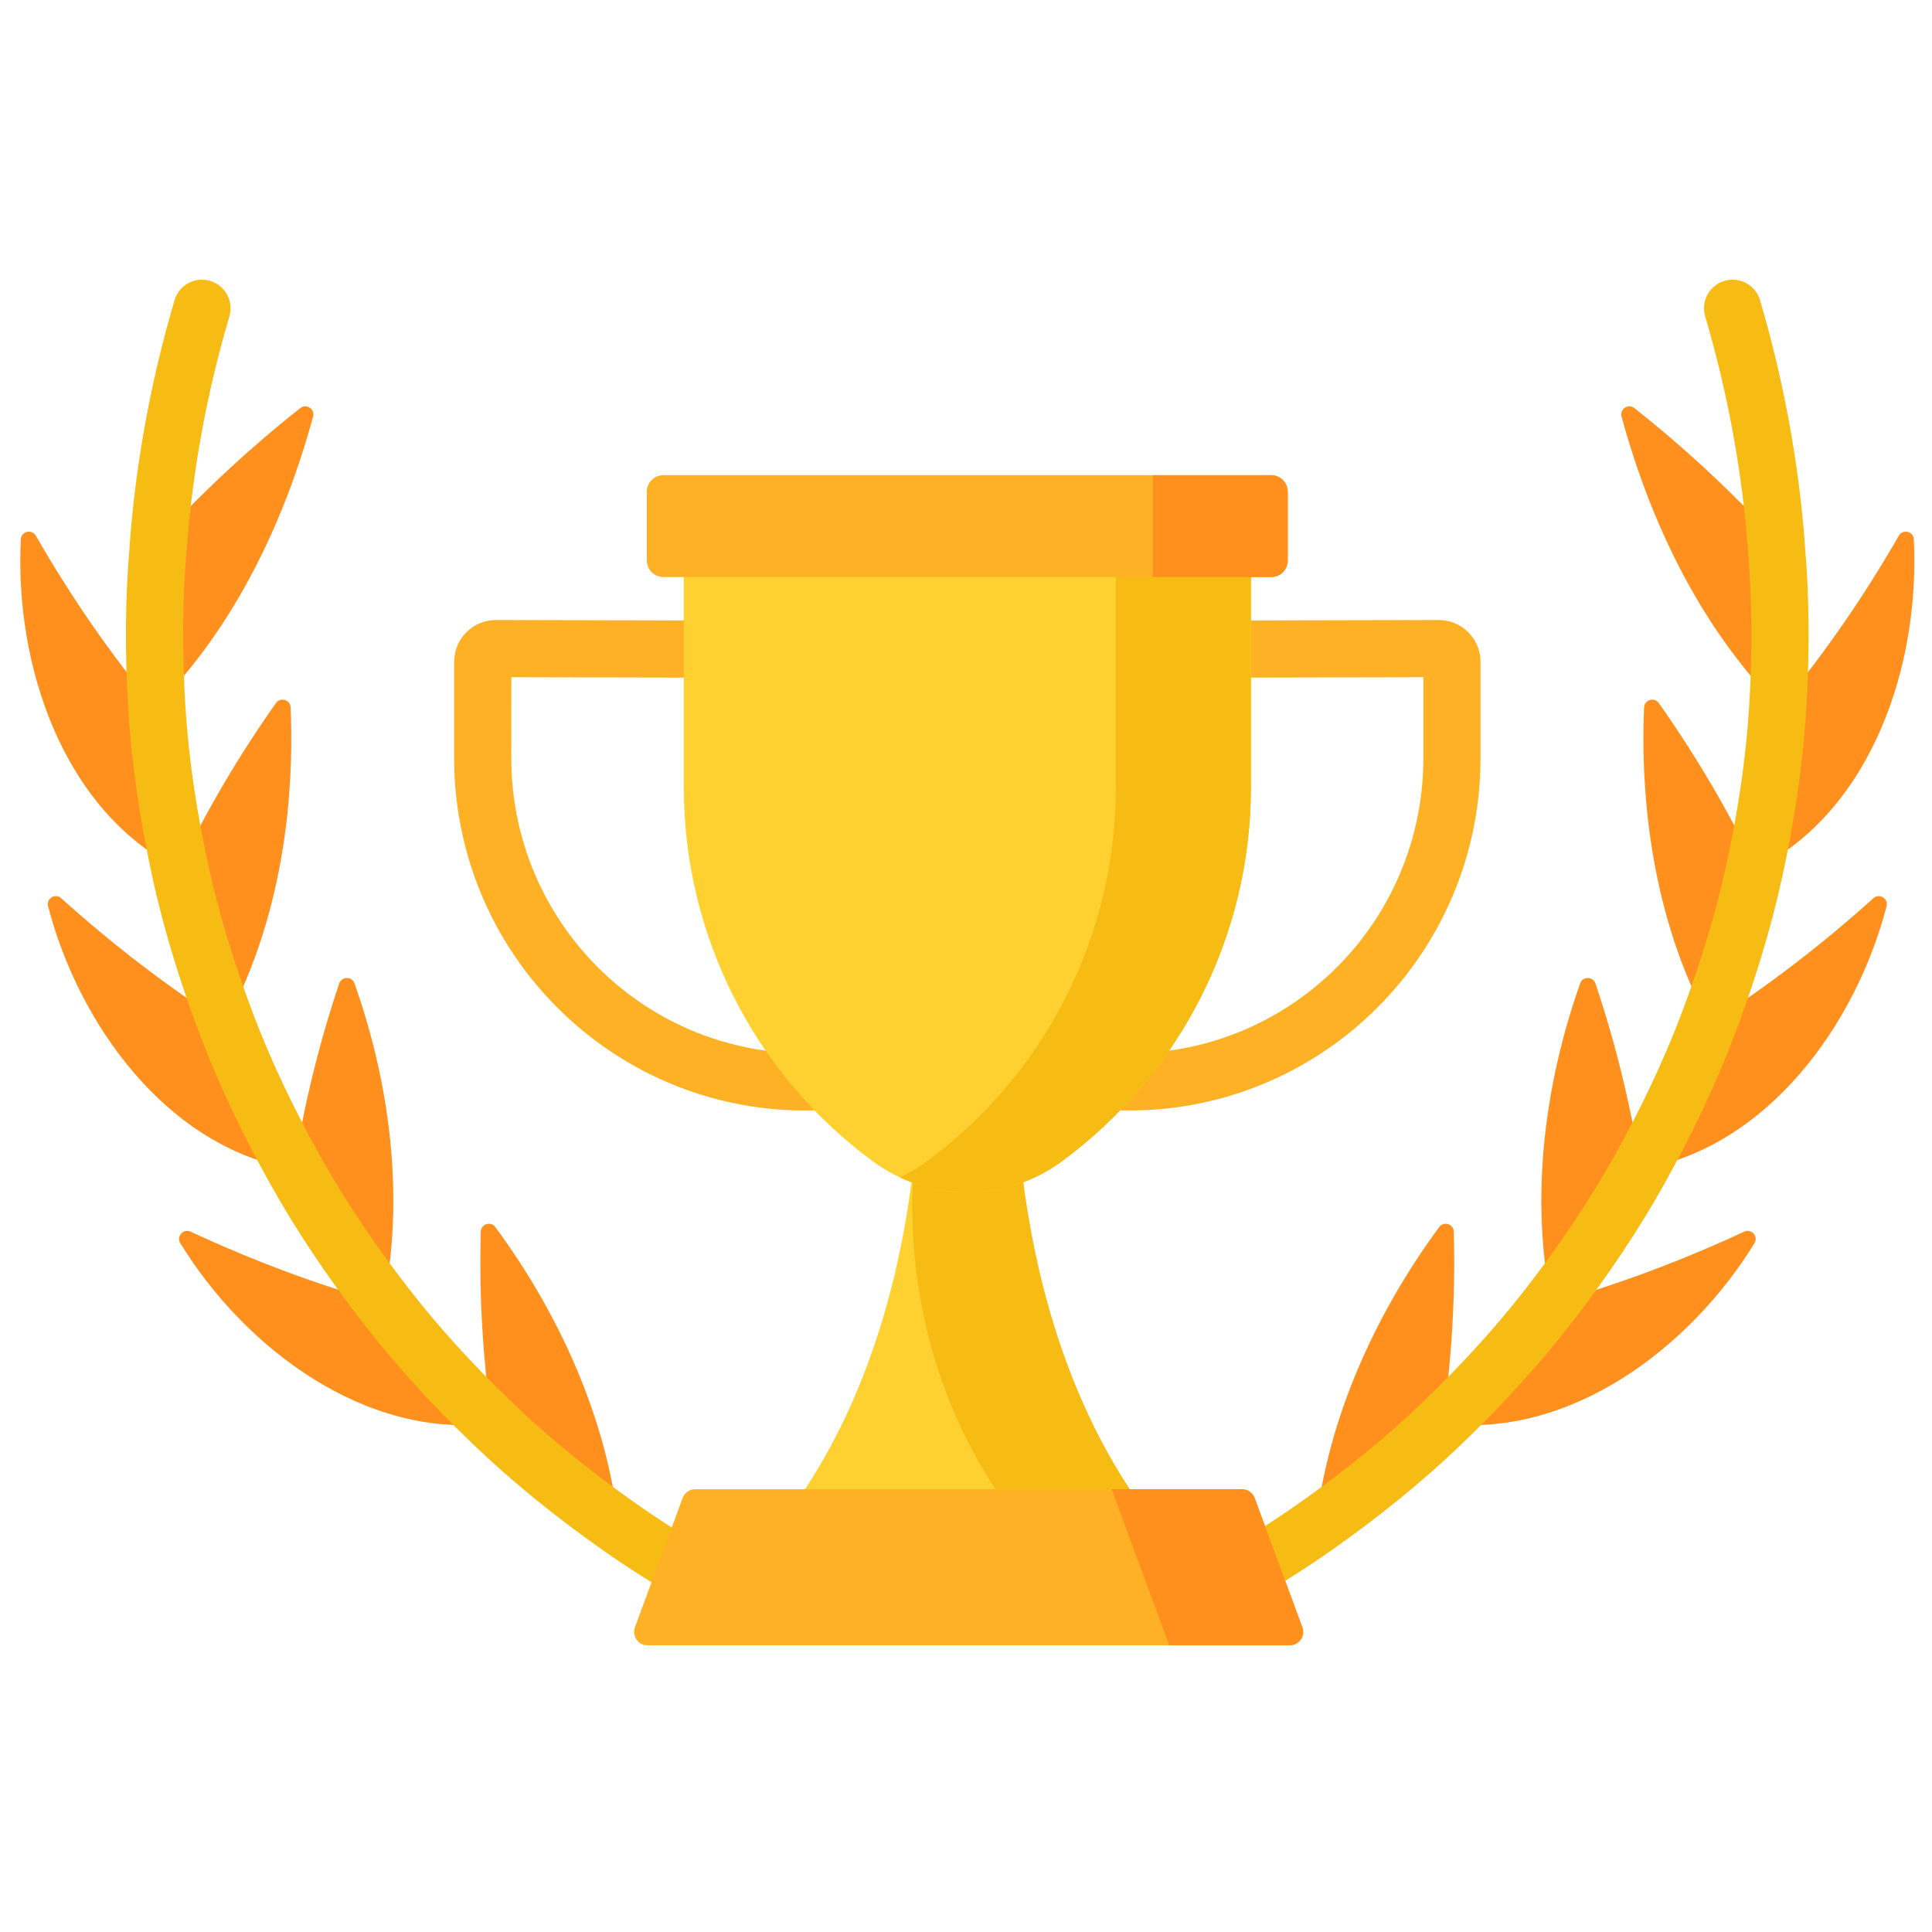 <svg width="51" height="51" viewBox="0 0 51 51" fill="none" xmlns="http://www.w3.org/2000/svg">
<g clip-path="url(#clip0_3267_1851)">
<path d="M4.127 14.315C5.313 13.02 6.557 11.855 7.926 10.773C8.087 10.646 8.319 10.798 8.265 10.996C7.498 13.817 6.157 16.605 4.09 18.677C3.997 17.226 3.995 15.763 4.127 14.315Z" fill="#FF901D"/>
<path d="M4.09 18.68C2.897 17.239 1.871 15.75 0.947 14.143C0.842 13.959 0.56 14.024 0.55 14.236C0.383 17.529 1.641 21.382 4.707 22.936C4.401 21.536 4.181 20.111 4.09 18.68Z" fill="#FF901D"/>
<path d="M4.707 22.936C5.458 21.39 6.299 19.953 7.284 18.559C7.401 18.394 7.663 18.47 7.672 18.672C7.792 21.517 7.304 24.523 5.941 27.021C5.436 25.692 5.009 24.326 4.707 22.936Z" fill="#FF901D"/>
<path d="M5.942 27.02C4.392 26.024 2.976 24.935 1.618 23.712C1.462 23.571 1.216 23.718 1.269 23.922C2.087 27.068 4.427 30.296 7.757 30.866C7.065 29.629 6.445 28.346 5.942 27.02Z" fill="#FF901D"/>
<path d="M7.754 30.864C8.025 29.178 8.414 27.57 8.954 25.962C9.018 25.771 9.29 25.767 9.357 25.957C10.303 28.626 10.686 31.637 10.115 34.404C9.248 33.282 8.446 32.102 7.754 30.864Z" fill="#FF901D"/>
<path d="M10.119 34.407C8.353 33.906 6.684 33.28 5.031 32.513C4.84 32.424 4.649 32.637 4.759 32.816C6.458 35.588 9.64 37.987 12.991 37.574C11.962 36.588 10.99 35.535 10.119 34.407Z" fill="#FF901D"/>
<path d="M12.987 37.571C12.746 35.873 12.644 34.216 12.691 32.513C12.697 32.311 12.956 32.228 13.075 32.391C14.768 34.685 16.031 37.473 16.333 40.299C15.156 39.472 14.026 38.568 12.987 37.571Z" fill="#FF901D"/>
<path d="M46.943 14.315C45.757 13.02 44.513 11.855 43.144 10.773C42.983 10.646 42.751 10.798 42.805 10.996C43.572 13.817 44.913 16.605 46.98 18.677C47.073 17.226 47.075 15.763 46.943 14.315Z" fill="#FF901D"/>
<path d="M46.98 18.68C48.173 17.239 49.199 15.75 50.123 14.143C50.228 13.959 50.51 14.024 50.52 14.236C50.687 17.529 49.429 21.382 46.363 22.936C46.669 21.536 46.889 20.111 46.98 18.68Z" fill="#FF901D"/>
<path d="M46.365 22.936C45.614 21.39 44.773 19.953 43.788 18.559C43.671 18.394 43.409 18.47 43.4 18.672C43.28 21.517 43.768 24.523 45.131 27.021C45.637 25.692 46.063 24.326 46.365 22.936Z" fill="#FF901D"/>
<path d="M45.128 27.02C46.678 26.024 48.093 24.935 49.451 23.712C49.608 23.571 49.854 23.718 49.801 23.922C48.983 27.068 46.643 30.296 43.312 30.866C44.005 29.629 44.625 28.346 45.128 27.02Z" fill="#FF901D"/>
<path d="M43.316 30.864C43.045 29.178 42.657 27.57 42.116 25.962C42.052 25.771 41.78 25.767 41.713 25.957C40.768 28.626 40.385 31.637 40.955 34.404C41.822 33.282 42.624 32.102 43.316 30.864Z" fill="#FF901D"/>
<path d="M40.954 34.407C42.72 33.906 44.389 33.28 46.042 32.513C46.233 32.424 46.424 32.637 46.314 32.816C44.615 35.588 41.433 37.987 38.082 37.574C39.111 36.588 40.083 35.535 40.954 34.407Z" fill="#FF901D"/>
<path d="M38.08 37.571C38.321 35.873 38.424 34.216 38.376 32.513C38.371 32.311 38.112 32.228 37.992 32.391C36.299 34.685 35.036 37.473 34.734 40.299C35.911 39.472 37.041 38.568 38.08 37.571Z" fill="#FF901D"/>
<path d="M20.467 41.85C19.114 41.183 17.878 40.457 16.792 39.693C16.792 39.693 16.792 39.693 16.791 39.693C16.791 39.693 16.791 39.692 16.791 39.692C15.579 38.841 14.486 37.95 13.543 37.045C13.543 37.045 13.543 37.045 13.543 37.045C12.484 36.03 11.545 34.996 10.754 33.969C10.753 33.969 10.753 33.969 10.753 33.969L10.753 33.968C9.86 32.812 9.088 31.656 8.459 30.53C8.459 30.53 8.458 30.529 8.458 30.529C7.745 29.255 7.152 27.999 6.695 26.796C6.695 26.796 6.695 26.795 6.695 26.795V26.795C6.174 25.424 5.77 24.089 5.496 22.828C5.496 22.828 5.496 22.828 5.496 22.828C5.181 21.384 4.98 19.994 4.897 18.696C4.897 18.695 4.897 18.694 4.897 18.694C4.801 17.199 4.813 15.774 4.932 14.459C4.934 14.443 4.934 14.427 4.934 14.412C5.092 12.378 5.468 10.339 6.055 8.351C6.173 7.952 5.945 7.532 5.545 7.414C5.145 7.296 4.726 7.524 4.608 7.924C3.985 10.035 3.586 12.201 3.424 14.362C3.423 14.376 3.423 14.391 3.423 14.405C3.303 15.775 3.292 17.249 3.391 18.791C3.391 18.791 3.391 18.791 3.391 18.791C3.478 20.164 3.69 21.629 4.021 23.145C4.021 23.146 4.021 23.148 4.021 23.149C4.311 24.483 4.736 25.89 5.284 27.331C5.284 27.331 5.284 27.331 5.284 27.332C5.767 28.604 6.392 29.928 7.141 31.267C7.141 31.267 7.141 31.267 7.141 31.267C7.142 31.268 7.142 31.268 7.142 31.268L7.142 31.268C7.807 32.458 8.62 33.677 9.558 34.891C9.559 34.892 9.559 34.892 9.559 34.892C10.396 35.977 11.385 37.067 12.497 38.133C12.497 38.133 12.497 38.133 12.497 38.133C13.496 39.092 14.649 40.031 15.923 40.927C15.924 40.927 15.924 40.927 15.924 40.928C17.073 41.736 18.377 42.502 19.799 43.203C19.907 43.256 20.02 43.281 20.132 43.281C20.411 43.281 20.678 43.127 20.81 42.86C20.994 42.486 20.84 42.034 20.467 41.85Z" fill="#F7BC14"/>
<path d="M47.645 14.405C47.645 14.39 47.645 14.376 47.644 14.361C47.481 12.2 47.083 10.034 46.46 7.924C46.342 7.524 45.922 7.296 45.522 7.414C45.123 7.532 44.894 7.951 45.012 8.351C45.599 10.339 45.976 12.377 46.133 14.411C46.134 14.427 46.134 14.443 46.135 14.459C46.254 15.774 46.266 17.198 46.171 18.694C46.171 18.694 46.171 18.694 46.171 18.695C46.171 18.695 46.17 18.695 46.17 18.695C46.088 19.993 45.887 21.383 45.572 22.828L45.572 22.828C45.297 24.089 44.894 25.423 44.373 26.794C44.373 26.795 44.373 26.795 44.373 26.795C44.373 26.795 44.372 26.796 44.372 26.796C43.916 27.999 43.323 29.255 42.609 30.53L42.609 30.53C41.98 31.655 41.208 32.812 40.315 33.968C40.315 33.968 40.314 33.969 40.314 33.969L40.314 33.969C39.522 34.995 38.584 36.029 37.525 37.044C37.525 37.044 37.525 37.045 37.524 37.045C36.581 37.95 35.489 38.84 34.276 39.692C34.276 39.692 34.276 39.692 34.276 39.693L34.275 39.693C33.189 40.457 31.953 41.182 30.601 41.849C30.227 42.033 30.073 42.486 30.258 42.86C30.389 43.126 30.657 43.281 30.935 43.281C31.047 43.281 31.161 43.256 31.268 43.203C32.69 42.502 33.994 41.736 35.143 40.927C35.143 40.927 35.144 40.927 35.144 40.927C36.419 40.031 37.572 39.091 38.57 38.133C38.57 38.133 38.571 38.132 38.571 38.132C39.683 37.066 40.672 35.975 41.509 34.891L41.509 34.891L41.509 34.891C42.448 33.675 43.261 32.456 43.926 31.267C43.926 31.266 43.927 31.265 43.927 31.264C44.677 29.926 45.301 28.602 45.783 27.331C45.783 27.331 45.783 27.331 45.783 27.331C45.783 27.331 45.783 27.331 45.783 27.331C46.331 25.89 46.755 24.484 47.046 23.151C47.046 23.151 47.046 23.15 47.046 23.15C47.377 21.631 47.589 20.164 47.676 18.791C47.677 18.79 47.676 18.789 47.676 18.788C47.775 17.247 47.764 15.773 47.645 14.405Z" fill="#F7BC14"/>
<path d="M21.247 29.314C19.071 29.314 16.951 28.544 15.264 27.108C13.182 25.336 11.988 22.753 11.988 20.021V17.47C11.988 17.175 12.103 16.897 12.312 16.689C12.52 16.481 12.797 16.367 13.09 16.367C13.091 16.367 13.092 16.367 13.093 16.367L19.774 16.382C20.19 16.383 20.527 16.721 20.527 17.138C20.526 17.554 20.188 17.891 19.772 17.891C19.772 17.891 19.771 17.891 19.77 17.891L13.498 17.877L13.497 20.021C13.497 22.31 14.498 24.474 16.241 25.958C17.972 27.431 20.247 28.068 22.482 27.705C22.56 27.693 22.638 27.68 22.717 27.666C23.128 27.595 23.518 27.868 23.59 28.279C23.662 28.689 23.387 29.08 22.977 29.152C22.892 29.167 22.807 29.181 22.724 29.195C22.232 29.275 21.738 29.314 21.247 29.314Z" fill="#FFB125"/>
<path d="M29.824 29.314C29.333 29.314 28.839 29.275 28.346 29.195C28.263 29.181 28.178 29.167 28.093 29.152C27.683 29.08 27.408 28.689 27.48 28.279C27.552 27.868 27.944 27.594 28.354 27.666C28.432 27.68 28.511 27.693 28.588 27.705C30.823 28.068 33.098 27.431 34.829 25.958C36.573 24.474 37.573 22.31 37.573 20.021V17.877L31.3 17.891C31.299 17.891 31.299 17.891 31.298 17.891C30.882 17.891 30.544 17.554 30.544 17.138C30.543 16.721 30.88 16.383 31.297 16.382L37.977 16.367C37.978 16.367 37.979 16.367 37.98 16.367C38.274 16.367 38.55 16.481 38.758 16.689C38.967 16.897 39.082 17.174 39.082 17.47V20.021C39.082 22.753 37.888 25.336 35.807 27.108C34.12 28.543 31.999 29.314 29.824 29.314Z" fill="#FFB125"/>
<path d="M20.574 40.248H30.497C26.387 35.035 26.816 27.523 26.816 27.523H25.536H24.256C24.256 27.523 24.685 35.035 20.574 40.248Z" fill="#FED130"/>
<path d="M26.816 27.523H25.536H24.256C24.256 27.523 24.322 28.69 24.152 30.422C23.826 33.724 24.645 37.055 26.578 39.752C26.697 39.919 26.822 40.084 26.95 40.248H30.497C26.387 35.035 26.816 27.523 26.816 27.523Z" fill="#F7BC14"/>
<path d="M18.051 14.203V20.786C18.051 24.681 19.902 28.344 23.038 30.654C24.523 31.748 26.548 31.748 28.034 30.654C31.17 28.344 33.021 24.681 33.021 20.786V14.203H18.051Z" fill="#FED130"/>
<path d="M29.457 14.203V20.786C29.457 24.681 27.606 28.344 24.47 30.654C24.243 30.822 24.003 30.963 23.754 31.079C25.131 31.723 26.776 31.581 28.034 30.654C31.17 28.344 33.021 24.681 33.021 20.786V14.203H29.457Z" fill="#F7BC14"/>
<path d="M33.555 15.233H17.512C17.27 15.233 17.074 15.037 17.074 14.795V12.981C17.074 12.739 17.27 12.543 17.512 12.543H33.555C33.796 12.543 33.992 12.739 33.992 12.981V14.795C33.992 15.037 33.796 15.233 33.555 15.233Z" fill="#FFB125"/>
<path d="M33.556 12.543H30.43V15.233H33.556C33.798 15.233 33.994 15.037 33.994 14.795V12.981C33.994 12.739 33.798 12.543 33.556 12.543Z" fill="#FF901D"/>
<path d="M34.049 43.431H17.092C16.846 43.431 16.675 43.186 16.761 42.956L18.02 39.543C18.071 39.405 18.203 39.312 18.351 39.312H32.789C32.937 39.312 33.069 39.405 33.121 39.543L34.38 42.956C34.465 43.186 34.294 43.431 34.049 43.431Z" fill="#FFB125"/>
<path d="M34.378 42.956L33.119 39.543C33.068 39.405 32.936 39.312 32.788 39.312H29.344L30.864 43.431H34.047C34.293 43.431 34.463 43.186 34.378 42.956Z" fill="#FF901D"/>
</g>
<defs>
<clipPath id="clip0_3267_1851">
<rect width="50" height="50" fill="white" transform="translate(0.535 0.406)"/>
</clipPath>
</defs>
</svg>
